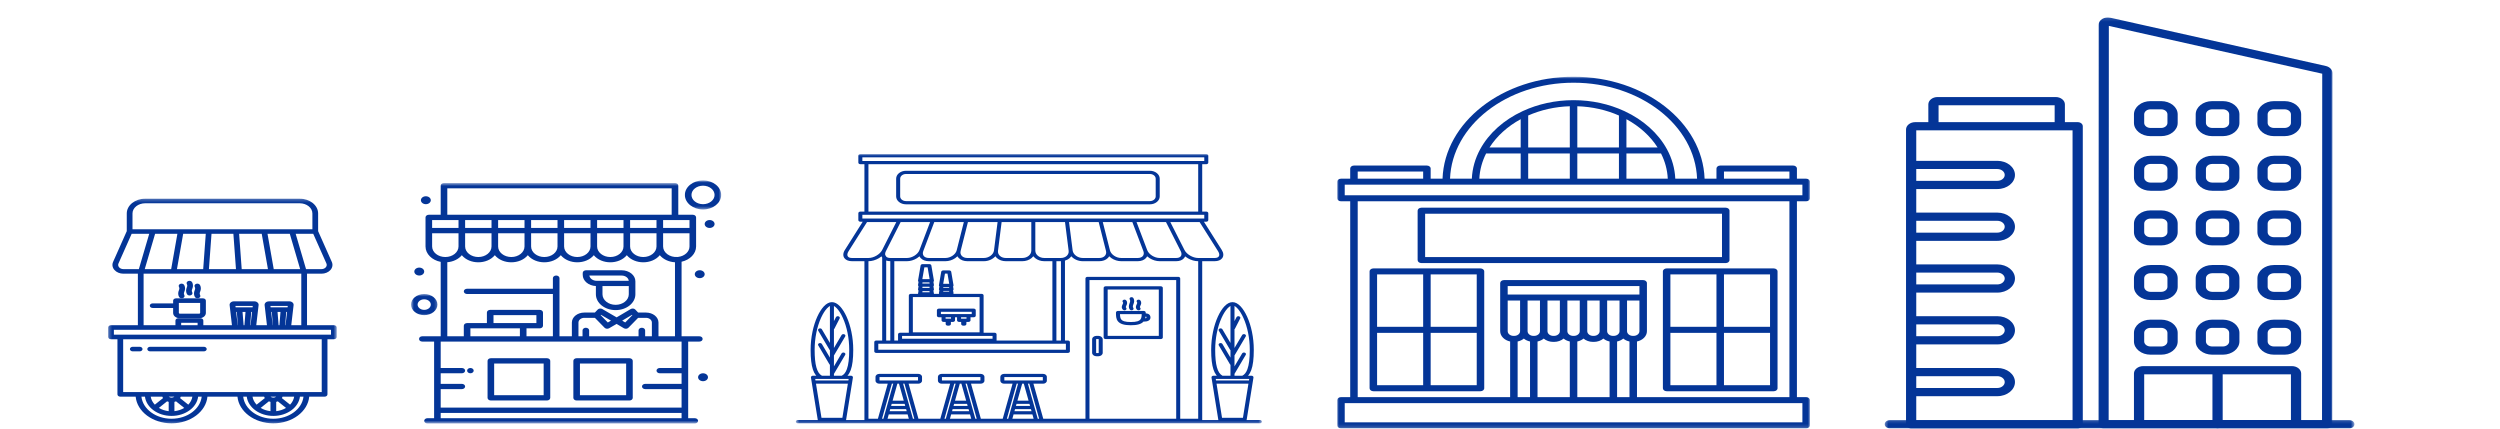 <svg xmlns="http://www.w3.org/2000/svg" width="746" height="128" viewBox="0 0 746 128" fill="none"><g clip-path="url(#clip0_29_265)"><path d="M39.615 104.847H41.677C42.148 104.847 42.531 104.54 42.531 104.162C42.531 103.784 42.148 103.478 41.677 103.478H39.615C39.143 103.478 38.763 103.784 38.763 104.162C38.763 104.54 39.143 104.847 39.615 104.847Z" fill="#043597"></path><path d="M44.813 104.847H60.826C61.298 104.847 61.681 104.54 61.681 104.162C61.681 103.784 61.298 103.478 60.826 103.478H44.813C44.341 103.478 43.958 103.784 43.958 104.162C43.958 104.54 44.341 104.847 44.813 104.847Z" fill="#043597"></path><path d="M60.577 89.031H52.514C52.042 89.031 51.662 89.338 51.662 89.716V90.531H45.554C45.082 90.531 44.699 90.836 44.699 91.216C44.699 91.593 45.082 91.898 45.554 91.898H51.662V93.387C51.662 94.256 52.545 94.962 53.627 94.962H59.464C60.549 94.962 61.431 94.256 61.431 93.387V89.716C61.431 89.338 61.048 89.031 60.577 89.031ZM59.722 93.387C59.722 93.5 59.605 93.593 59.464 93.593H53.627C53.486 93.593 53.369 93.5 53.369 93.387V90.4H59.722V93.387Z" fill="#043597"></path><path d="M55.792 87.753C55.928 88.018 56.244 88.176 56.58 88.176C56.688 88.176 56.799 88.158 56.907 88.124C57.343 87.978 57.549 87.578 57.368 87.229C57.149 86.807 57.235 86.569 57.377 86.176C57.543 85.716 57.771 85.087 57.321 84.218C57.141 83.869 56.641 83.704 56.205 83.849C55.77 83.993 55.564 84.393 55.745 84.742C55.964 85.167 55.878 85.404 55.736 85.796C55.57 86.256 55.342 86.887 55.792 87.753Z" fill="#043597"></path><path d="M58.148 88.591C58.284 88.856 58.603 89.013 58.936 89.013C59.047 89.013 59.158 88.998 59.264 88.962C59.7 88.818 59.908 88.418 59.727 88.069C59.505 87.644 59.591 87.407 59.733 87.016C59.899 86.556 60.127 85.924 59.68 85.058C59.497 84.709 58.997 84.542 58.562 84.687C58.126 84.833 57.92 85.233 58.101 85.582C58.32 86.004 58.234 86.242 58.093 86.636C57.926 87.096 57.699 87.725 58.148 88.591Z" fill="#043597"></path><path d="M53.436 88.591C53.572 88.856 53.888 89.013 54.224 89.013C54.332 89.013 54.443 88.998 54.551 88.962C54.987 88.818 55.192 88.418 55.012 88.069C54.793 87.644 54.879 87.407 55.02 87.016C55.187 86.556 55.414 85.924 54.965 85.058C54.784 84.709 54.285 84.542 53.849 84.687C53.413 84.833 53.205 85.233 53.388 85.582C53.608 86.004 53.522 86.242 53.38 86.636C53.214 87.096 52.986 87.725 53.436 88.591Z" fill="#043597"></path><mask id="mask0_29_265" style="mask-type:luminance" maskUnits="userSpaceOnUse" x="32" y="59" width="69" height="68"><path d="M32.277 59.247H100.482V126.66H32.277V59.247Z" fill="white"></path></mask><g mask="url(#mask0_29_265)"><path d="M99.628 97.044H91.615V81.671H95.928C96.991 81.671 97.993 81.256 98.606 80.56C99.22 79.865 99.372 78.971 99.017 78.169L94.929 68.973V63.691C94.929 61.262 92.462 59.287 89.428 59.287H43.328C40.295 59.287 37.827 61.262 37.827 63.691V68.973L33.739 78.167C33.384 78.969 33.537 79.865 34.15 80.56C34.763 81.256 35.765 81.671 36.828 81.671H41.141V97.044H33.129C32.657 97.044 32.274 97.351 32.274 97.729V100.545C32.274 100.922 32.657 101.229 33.129 101.229H35.044V117.685C35.044 118.062 35.427 118.367 35.898 118.367H40.483C40.9 122.809 45.54 126.322 51.19 126.322C56.841 126.322 61.484 122.809 61.898 118.367H70.859C71.275 122.809 75.915 126.322 81.566 126.322C87.216 126.322 91.86 122.809 92.273 118.367H96.858C97.33 118.367 97.713 118.062 97.713 117.685V101.229H99.628C100.099 101.229 100.482 100.922 100.482 100.545V97.729C100.482 97.351 100.099 97.044 99.628 97.044ZM93.472 69.776L97.407 78.627C97.579 79.016 97.507 79.433 97.21 79.771C96.913 80.109 96.444 80.305 95.928 80.305H91.321L88.23 69.776H93.472ZM87.278 90.256C87.033 90.04 86.686 89.916 86.323 89.916H80.251C79.887 89.916 79.537 90.04 79.293 90.256C79.049 90.469 78.927 90.76 78.96 91.049L79.657 97.044H76.471L77.167 91.049C77.203 90.76 77.081 90.469 76.837 90.256C76.593 90.04 76.243 89.916 75.879 89.916H69.807C69.444 89.916 69.094 90.04 68.85 90.256C68.605 90.469 68.483 90.76 68.519 91.049L69.213 97.044H60.674V95.649C60.674 95.271 60.291 94.965 59.819 94.965H53.205C52.736 94.965 52.353 95.271 52.353 95.649V97.044H42.851V81.671H89.906V97.044H86.914L87.611 91.049C87.644 90.76 87.525 90.469 87.278 90.256ZM80.753 91.716L80.703 91.284H85.868L85.818 91.716H80.753ZM85.66 93.085L85.199 97.033C85.199 97.04 85.193 97.044 85.185 97.044H85.096L85.413 93.085H85.66ZM83.7 93.085L83.384 97.044H83.134L82.818 93.085H83.7ZM81.422 97.044H81.386C81.38 97.044 81.372 97.04 81.372 97.033L80.914 93.085H81.105L81.422 97.044ZM70.312 91.716L70.262 91.284H75.424L75.374 91.716H70.312ZM75.216 93.085L74.758 97.033C74.755 97.04 74.75 97.044 74.744 97.044H74.653L74.969 93.085H75.216ZM73.257 93.085L72.94 97.044H72.693L72.374 93.085H73.257ZM70.981 97.044H70.945C70.937 97.044 70.931 97.04 70.928 97.033L70.47 93.085H70.665L70.981 97.044ZM58.964 96.333V97.044H54.06V96.333H58.964ZM51.077 80.305H43.192L46.281 69.776H52.931L51.077 80.305ZM54.657 69.776H61.404L60.632 80.305H52.803L54.657 69.776ZM62.344 80.305L63.116 69.776H69.641L70.412 80.305H62.344ZM79.954 80.305H72.124L71.353 69.776H78.1L79.954 80.305ZM79.826 69.776H86.475L89.564 80.305H81.68L79.826 69.776ZM39.537 63.691C39.537 62.018 41.238 60.656 43.328 60.656H89.428C91.521 60.656 93.219 62.018 93.219 63.691V68.409H39.537V63.691ZM36.828 80.305C36.312 80.305 35.843 80.109 35.546 79.771C35.249 79.433 35.177 79.016 35.349 78.627L39.284 69.776H44.527L41.435 80.305H36.828ZM51.19 124.953C46.483 124.953 42.606 122.053 42.199 118.367H43.256C43.661 121.587 47.063 124.109 51.19 124.109C55.317 124.109 58.72 121.587 59.125 118.367H60.185C59.774 122.053 55.9 124.953 51.19 124.953ZM46.198 120.753C45.554 120.071 45.118 119.256 44.977 118.367H48.434C48.487 118.516 48.559 118.658 48.648 118.791L46.198 120.753ZM49.855 119.758C50.008 119.822 50.169 119.878 50.336 119.92V122.693C49.245 122.573 48.243 122.229 47.408 121.72L49.855 119.758ZM50.349 118.367H52.031C51.818 118.545 51.521 118.656 51.19 118.656C50.86 118.656 50.563 118.545 50.349 118.367ZM54.973 121.72C54.138 122.229 53.136 122.573 52.045 122.693V119.92C52.212 119.878 52.373 119.822 52.525 119.758L54.973 121.72ZM53.733 118.791C53.821 118.658 53.894 118.516 53.946 118.367H57.404C57.263 119.256 56.827 120.071 56.183 120.753L53.733 118.791ZM81.566 124.953C76.859 124.953 72.982 122.053 72.574 118.367H73.632C74.037 121.587 77.439 124.109 81.566 124.109C85.693 124.109 89.095 121.587 89.501 118.367H90.558C90.15 122.053 86.273 124.953 81.566 124.953ZM76.573 120.753C75.927 120.071 75.494 119.256 75.349 118.367H78.81C78.863 118.516 78.935 118.658 79.024 118.791L76.573 120.753ZM80.231 119.758C80.384 119.822 80.545 119.878 80.711 119.92V122.693C79.621 122.573 78.619 122.229 77.781 121.72L80.231 119.758ZM80.725 118.367H82.407C82.193 118.545 81.896 118.656 81.566 118.656C81.236 118.656 80.939 118.545 80.725 118.367ZM85.349 121.72C84.513 122.229 83.511 122.573 82.421 122.693V119.92C82.587 119.878 82.748 119.822 82.901 119.758L85.349 121.72ZM84.108 118.791C84.197 118.658 84.269 118.516 84.322 118.367H87.78C87.638 119.256 87.203 120.071 86.559 120.753L84.108 118.791ZM96.003 117H36.753V101.229H96.003V117ZM98.773 99.862H33.984V98.413H98.773V99.862Z" fill="#043597"></path></g><path d="M146.472 119.507H163.21C163.754 119.507 164.195 119.153 164.195 118.718V107.68C164.195 107.244 163.754 106.891 163.21 106.891H146.472C145.928 106.891 145.487 107.244 145.487 107.68V118.718C145.487 119.153 145.928 119.507 146.472 119.507ZM147.457 108.469H162.227V117.929H147.457V108.469Z" fill="#043597"></path><path d="M172.071 119.507H187.827C188.371 119.507 188.812 119.153 188.812 118.718V107.68C188.812 107.244 188.371 106.891 187.827 106.891H172.071C171.527 106.891 171.089 107.244 171.089 107.68V118.718C171.089 119.153 171.527 119.507 172.071 119.507ZM173.057 108.469H186.841V117.929H173.057V108.469Z" fill="#043597"></path><mask id="mask1_29_265" style="mask-type:luminance" maskUnits="userSpaceOnUse" x="124" y="54" width="87" height="73"><path d="M124.333 54.613H210.301V126.365H124.333V54.613Z" fill="white"></path></mask><g mask="url(#mask1_29_265)"><path d="M207.323 124.789H205.353V101.925H208.7C209.244 101.925 209.685 101.571 209.685 101.138C209.685 100.702 209.244 100.349 208.7 100.349C206.874 100.349 204.509 100.349 203.382 100.349V78.1C205.877 77.547 207.714 75.713 207.714 73.542V68.942C207.737 68.838 207.737 68.787 207.714 68.682V64.871C207.714 64.436 207.276 64.082 206.732 64.082H202.4V55.409C202.4 54.973 201.958 54.62 201.415 54.62H132.49C131.946 54.62 131.505 54.973 131.505 55.409V64.082H127.961C127.417 64.082 126.975 64.436 126.975 64.871V73.542C126.975 75.771 128.91 77.642 131.505 78.142V100.349C129.501 100.349 128.058 100.349 125.993 100.349C125.449 100.349 125.008 100.702 125.008 101.138C125.008 101.573 125.449 101.925 125.993 101.925H129.537V124.789H127.567C127.023 124.789 126.581 125.142 126.581 125.578C126.581 126.013 127.023 126.367 127.567 126.367C131.055 126.367 203.166 126.367 207.323 126.367C207.867 126.367 208.306 126.013 208.306 125.578C208.306 125.142 207.867 124.789 207.323 124.789ZM202.4 76.656C202.317 76.658 202.239 76.667 202.164 76.682C199.838 76.851 197.87 75.378 197.87 73.542V69.6H205.747V73.542C205.747 75.12 204.29 76.427 202.4 76.656ZM138.793 69.6H146.669V73.542C146.669 75.282 144.901 76.696 142.731 76.696C140.558 76.696 138.793 75.282 138.793 73.542V69.6ZM146.669 65.658V68.025H138.793V65.658H146.669ZM156.516 65.658V68.025H148.639V65.658H156.516ZM166.363 65.658V68.025H158.483V65.658H166.363ZM176.207 65.658V68.025H168.33V65.658H176.207ZM186.053 65.658V68.025H178.177V65.658H186.053ZM195.9 65.658V68.025H188.024V65.658H195.9ZM148.639 69.6H156.516V73.542C156.516 75.282 154.748 76.696 152.578 76.696C150.405 76.696 148.639 75.282 148.639 73.542V69.6ZM158.483 69.6H166.363V73.542C166.363 75.282 164.595 76.696 162.422 76.696C160.251 76.696 158.483 75.282 158.483 73.542V69.6ZM168.33 69.6H176.207V73.542C176.207 75.282 174.441 76.696 172.268 76.696C170.098 76.696 168.33 75.282 168.33 73.542V69.6ZM178.177 69.6H186.053V73.542C186.053 75.282 184.288 76.696 182.115 76.696C179.945 76.696 178.177 75.282 178.177 73.542V69.6ZM188.024 69.6H195.9V73.542C195.9 75.282 194.132 76.696 191.962 76.696C189.789 76.696 188.024 75.282 188.024 73.542V69.6ZM205.747 68.025H197.87V65.658C199.896 65.658 203.782 65.658 205.747 65.658V68.025ZM133.475 56.198H200.429V64.082C176.565 64.082 148.59 64.082 133.475 64.082V56.198ZM136.822 65.658V68.025H128.946V65.658C130.972 65.658 134.857 65.658 136.822 65.658ZM128.946 73.542V69.6H136.822V73.542C136.822 75.282 135.057 76.696 132.884 76.696C130.714 76.696 128.946 75.282 128.946 73.542ZM133.475 78.249C135.282 78.105 136.85 77.307 137.807 76.153C140.153 78.98 145.312 78.976 147.654 76.153C149.999 78.98 155.159 78.976 157.501 76.153C159.846 78.98 165.005 78.976 167.345 76.153C169.693 78.98 174.849 78.976 177.192 76.153C179.54 78.98 184.696 78.976 187.038 76.153C189.386 78.98 194.543 78.976 196.885 76.153C197.876 77.347 199.525 78.16 201.415 78.262V100.349H196.491V96.247C196.491 94.602 194.82 93.267 192.769 93.267H190.424L189.575 92.374C189.248 92.031 188.64 91.962 188.207 92.218L184 94.702L179.72 92.213C179.287 91.962 178.682 92.034 178.357 92.376L177.508 93.267H174.366C172.313 93.267 170.645 94.605 170.645 96.247V100.349H166.951V83.002C166.951 82.569 166.512 82.216 165.968 82.216C165.424 82.216 164.983 82.569 164.983 83.002V86.158H139.384C138.84 86.158 138.399 86.509 138.399 86.945C138.399 87.38 138.84 87.734 139.384 87.734H164.983V100.349H157.107V97.982H161.045C161.589 97.982 162.03 97.631 162.03 97.196V93.254C162.03 92.818 161.589 92.465 161.045 92.465H146.275C145.731 92.465 145.29 92.818 145.29 93.254V96.407H139.384C138.84 96.407 138.399 96.76 138.399 97.196V100.349H133.475V78.249ZM191.526 97.8C190.982 97.8 190.544 98.151 190.544 98.587V100.349H175.799V98.587C175.799 98.151 175.357 97.8 174.813 97.8C174.269 97.8 173.828 98.151 173.828 98.587V100.349H172.612V96.247C172.612 95.473 173.401 94.842 174.366 94.842H177.516L180.406 97.798C180.73 98.133 181.33 98.2 181.757 97.951L183.997 96.656L186.164 97.947C186.592 98.2 187.197 98.136 187.527 97.798L190.416 94.842H192.769C193.735 94.842 194.521 95.473 194.521 96.247V100.349H192.511V98.587C192.511 98.151 192.07 97.8 191.526 97.8ZM179.24 94.049L179.34 93.942L182.326 95.678L181.371 96.229L179.24 94.049ZM185.659 95.68L188.595 93.947L188.693 94.049L186.567 96.222L185.659 95.68ZM147.26 96.407V94.042H160.06V96.407C158.855 96.407 150.357 96.407 147.26 96.407ZM155.136 97.982V100.349H140.366V97.982C146.702 97.982 148.212 97.982 155.136 97.982ZM203.382 101.925V109.809H196.885C196.341 109.809 195.9 110.162 195.9 110.598C195.9 111.033 196.341 111.387 196.885 111.387H203.382V114.54H192.553C192.009 114.54 191.568 114.893 191.568 115.329C191.568 115.765 192.009 116.116 192.553 116.116H203.382V121.636H131.505V116.116H137.807C138.351 116.116 138.793 115.765 138.793 115.329C138.793 114.893 138.351 114.54 137.807 114.54H131.505V111.387H137.807C138.351 111.387 138.793 111.033 138.793 110.598C138.793 110.162 138.351 109.809 137.807 109.809H131.505V101.925C147.793 101.925 186.65 101.925 203.382 101.925ZM131.505 124.789V123.211H203.382V124.789H131.505Z" fill="#043597"></path></g><path d="M177.813 85.358V87.818C177.813 90.42 180.455 92.536 183.705 92.536C186.955 92.536 189.597 90.42 189.597 87.818C189.597 86.362 189.597 85.342 189.597 83.933C189.597 82.122 187.757 80.649 185.495 80.649H174.871C174.328 80.649 173.886 81 173.886 81.436V82.031C173.886 83.807 175.626 85.258 177.813 85.358ZM187.63 87.818C187.63 89.549 185.87 90.96 183.705 90.96C181.543 90.96 179.781 89.549 179.781 87.818V85.369H187.63V87.818ZM185.495 82.225C186.614 82.225 187.532 82.916 187.621 83.791C184.804 83.791 180.866 83.791 178.055 83.791C176.925 83.791 175.99 83.105 175.868 82.225H185.495Z" fill="#043597"></path><mask id="mask2_29_265" style="mask-type:luminance" maskUnits="userSpaceOnUse" x="122" y="87" width="9" height="8"><path d="M122.643 87.609H130.728V94.436H122.643V87.609Z" fill="white"></path></mask><g mask="url(#mask2_29_265)"><path d="M130.522 90.887C130.522 89.149 128.754 87.733 126.581 87.733C124.411 87.733 122.643 89.149 122.643 90.887C122.643 92.627 124.411 94.042 126.581 94.042C128.754 94.042 130.522 92.627 130.522 90.887ZM124.614 90.887C124.614 90.018 125.496 89.311 126.581 89.311C127.669 89.311 128.552 90.018 128.552 90.887C128.552 91.758 127.669 92.464 126.581 92.464C125.496 92.464 124.614 91.758 124.614 90.887Z" fill="#043597"></path></g><mask id="mask3_29_265" style="mask-type:luminance" maskUnits="userSpaceOnUse" x="203" y="53" width="13" height="10"><path d="M203.907 53.831H215.274V62.578H203.907V53.831Z" fill="white"></path></mask><g mask="url(#mask3_29_265)"><path d="M209.785 53.833C206.799 53.833 204.367 55.778 204.367 58.169C204.367 60.56 206.799 62.505 209.785 62.505C212.768 62.505 215.199 60.56 215.199 58.169C215.199 55.778 212.768 53.833 209.785 53.833ZM209.785 60.929C207.884 60.929 206.338 59.691 206.338 58.169C206.338 56.647 207.884 55.409 209.785 55.409C211.683 55.409 213.229 56.647 213.229 58.169C213.229 59.691 211.683 60.929 209.785 60.929Z" fill="#043597"></path></g><path d="M213.229 66.84C213.229 66.998 213.193 67.149 213.118 67.293C213.043 67.438 212.935 67.567 212.796 67.678C212.66 67.789 212.499 67.873 212.319 67.933C212.138 67.993 211.95 68.025 211.752 68.025C211.558 68.025 211.369 67.993 211.186 67.933C211.006 67.873 210.848 67.789 210.709 67.678C210.57 67.567 210.462 67.438 210.387 67.293C210.312 67.149 210.276 66.998 210.276 66.84C210.276 66.684 210.312 66.533 210.387 66.389C210.462 66.245 210.57 66.116 210.709 66.004C210.848 65.893 211.006 65.809 211.186 65.749C211.369 65.689 211.558 65.658 211.752 65.658C211.95 65.658 212.138 65.689 212.319 65.749C212.499 65.809 212.66 65.893 212.796 66.004C212.935 66.116 213.043 66.245 213.118 66.389C213.193 66.533 213.229 66.684 213.229 66.84Z" fill="#043597"></path><path d="M210.276 81.82C210.276 81.978 210.237 82.129 210.162 82.273C210.087 82.418 209.982 82.547 209.843 82.658C209.704 82.767 209.546 82.853 209.363 82.913C209.183 82.973 208.994 83.002 208.8 83.002C208.603 83.002 208.414 82.973 208.233 82.913C208.053 82.853 207.892 82.767 207.753 82.658C207.617 82.547 207.509 82.418 207.434 82.273C207.359 82.129 207.323 81.978 207.323 81.82C207.323 81.665 207.359 81.513 207.434 81.369C207.509 81.222 207.617 81.096 207.753 80.984C207.892 80.873 208.053 80.789 208.233 80.729C208.414 80.669 208.603 80.638 208.8 80.638C208.994 80.638 209.183 80.669 209.363 80.729C209.546 80.789 209.704 80.873 209.843 80.984C209.982 81.096 210.087 81.222 210.162 81.369C210.237 81.513 210.276 81.665 210.276 81.82Z" fill="#043597"></path><path d="M211.261 112.569C211.261 112.724 211.222 112.876 211.147 113.02C211.073 113.167 210.967 113.293 210.828 113.404C210.69 113.516 210.529 113.6 210.348 113.66C210.168 113.72 209.979 113.751 209.785 113.751C209.588 113.751 209.399 113.72 209.219 113.66C209.038 113.6 208.877 113.516 208.738 113.404C208.6 113.293 208.494 113.167 208.419 113.02C208.344 112.876 208.306 112.724 208.306 112.569C208.306 112.411 208.344 112.26 208.419 112.116C208.494 111.971 208.6 111.842 208.738 111.731C208.877 111.622 209.038 111.536 209.219 111.476C209.399 111.416 209.588 111.387 209.785 111.387C209.979 111.387 210.168 111.416 210.348 111.476C210.529 111.536 210.69 111.622 210.828 111.731C210.967 111.842 211.073 111.971 211.147 112.116C211.222 112.26 211.261 112.411 211.261 112.569Z" fill="#043597"></path><path d="M126.581 81.031C126.581 81.189 126.545 81.34 126.47 81.484C126.395 81.629 126.287 81.758 126.151 81.869C126.012 81.98 125.851 82.064 125.671 82.124C125.491 82.184 125.302 82.216 125.105 82.216C124.911 82.216 124.722 82.184 124.541 82.124C124.358 82.064 124.2 81.98 124.061 81.869C123.923 81.758 123.817 81.629 123.742 81.484C123.667 81.34 123.628 81.189 123.628 81.031C123.628 80.876 123.667 80.724 123.742 80.58C123.817 80.436 123.923 80.307 124.061 80.195C124.2 80.084 124.358 80 124.541 79.94C124.722 79.88 124.911 79.849 125.105 79.849C125.302 79.849 125.491 79.88 125.671 79.94C125.851 80 126.012 80.084 126.151 80.195C126.287 80.307 126.395 80.436 126.47 80.58C126.545 80.724 126.581 80.876 126.581 81.031Z" fill="#043597"></path><path d="M128.552 59.745C128.552 59.902 128.513 60.053 128.438 60.198C128.363 60.342 128.258 60.471 128.119 60.582C127.98 60.693 127.822 60.778 127.639 60.838C127.458 60.898 127.27 60.929 127.075 60.929C126.878 60.929 126.69 60.898 126.509 60.838C126.329 60.778 126.168 60.693 126.029 60.582C125.893 60.471 125.785 60.342 125.71 60.198C125.635 60.053 125.599 59.902 125.599 59.745C125.599 59.589 125.635 59.438 125.71 59.293C125.785 59.147 125.893 59.02 126.029 58.909C126.168 58.798 126.329 58.713 126.509 58.653C126.69 58.593 126.878 58.562 127.075 58.562C127.27 58.562 127.458 58.593 127.639 58.653C127.822 58.713 127.98 58.798 128.119 58.909C128.258 59.02 128.363 59.147 128.438 59.293C128.513 59.438 128.552 59.589 128.552 59.745Z" fill="#043597"></path><path d="M141.351 110.598C141.351 110.702 141.326 110.802 141.277 110.9C141.227 110.996 141.157 111.08 141.063 111.156C140.971 111.229 140.866 111.287 140.744 111.327C140.624 111.367 140.497 111.387 140.366 111.387C140.236 111.387 140.111 111.367 139.992 111.327C139.869 111.287 139.764 111.229 139.67 111.156C139.578 111.08 139.509 110.996 139.459 110.9C139.409 110.802 139.384 110.702 139.384 110.598C139.384 110.493 139.409 110.391 139.459 110.296C139.509 110.2 139.578 110.113 139.67 110.04C139.764 109.967 139.869 109.909 139.992 109.869C140.111 109.829 140.236 109.809 140.366 109.809C140.497 109.809 140.624 109.829 140.744 109.869C140.866 109.909 140.971 109.967 141.063 110.04C141.157 110.113 141.227 110.2 141.277 110.296C141.326 110.391 141.351 110.493 141.351 110.598Z" fill="#043597"></path><mask id="mask4_29_265" style="mask-type:luminance" maskUnits="userSpaceOnUse" x="237" y="45" width="140" height="82"><path d="M237.474 45.978H376.55V126.618H237.474V45.978Z" fill="white"></path></mask><g mask="url(#mask4_29_265)"><path d="M375.947 125.349H371.965C371.99 125.307 372.006 125.262 372.015 125.213L374.035 112.656C374.057 112.518 374.004 112.38 373.891 112.278C373.777 112.173 373.613 112.113 373.441 112.113H372.411C372.425 112.1 372.439 112.084 372.453 112.069C372.83 111.638 373.133 111.104 373.377 110.44C373.885 109.053 374.132 107.082 374.132 104.411C374.132 102.569 373.943 100.738 373.574 98.971C373.233 97.342 372.753 95.842 372.148 94.509C371.57 93.238 370.899 92.173 370.2 91.431C369.403 90.587 368.587 90.158 367.774 90.158C366.961 90.158 366.145 90.587 365.348 91.431C364.649 92.173 363.975 93.238 363.4 94.509C362.795 95.842 362.315 97.342 361.974 98.971C361.602 100.738 361.413 102.569 361.413 104.411C361.413 106.96 361.635 108.867 362.087 110.238C362.304 110.898 362.573 111.433 362.909 111.873C362.973 111.958 363.036 112.038 363.106 112.113H362.107C361.932 112.113 361.768 112.173 361.654 112.278C361.541 112.38 361.488 112.518 361.51 112.656L363.533 125.213C363.542 125.262 363.558 125.307 363.58 125.349H358.74V77.942H362.456C363.456 77.942 364.249 77.627 364.691 77.053C365.193 76.396 365.148 75.491 364.568 74.573L359.245 66.158H359.956C360.286 66.158 360.555 65.945 360.555 65.68V63.618C360.555 63.353 360.286 63.138 359.956 63.138H358.74V48.998H359.956C360.286 48.998 360.555 48.785 360.555 48.518V46.458C360.555 46.193 360.286 45.978 359.956 45.978H256.729C256.396 45.978 256.129 46.193 256.129 46.458V48.518C256.129 48.785 256.396 48.998 256.729 48.998H257.944V63.138H256.729C256.396 63.138 256.129 63.353 256.129 63.618V65.68C256.129 65.945 256.396 66.158 256.729 66.158H257.439L252.116 74.573C251.533 75.491 251.489 76.396 251.994 77.053C252.433 77.627 253.226 77.942 254.225 77.942H257.944V125.349H252.441C252.463 125.307 252.48 125.262 252.488 125.213L254.511 112.656C254.533 112.518 254.481 112.38 254.367 112.278C254.253 112.173 254.089 112.113 253.917 112.113H252.888C252.902 112.1 252.915 112.084 252.929 112.069C253.307 111.638 253.609 111.104 253.853 110.44C254.361 109.053 254.608 107.082 254.608 104.411C254.608 102.569 254.42 100.738 254.048 98.971C253.706 97.342 253.226 95.842 252.621 94.509C252.047 93.238 251.372 92.173 250.673 91.431C249.879 90.587 249.063 90.158 248.247 90.158C247.434 90.158 246.618 90.587 245.822 91.431C245.125 92.173 244.451 93.238 243.874 94.509C243.268 95.842 242.791 97.342 242.447 98.971C242.078 100.738 241.889 102.569 241.889 104.411C241.889 106.96 242.108 108.867 242.561 110.238C242.78 110.898 243.046 111.433 243.382 111.873C243.446 111.958 243.513 112.038 243.579 112.113H242.58C242.408 112.113 242.244 112.173 242.131 112.278C242.017 112.38 241.964 112.518 241.986 112.656L244.007 125.213C244.015 125.262 244.032 125.307 244.057 125.349H238.076C237.746 125.349 237.476 125.564 237.476 125.829C237.476 126.096 237.746 126.309 238.076 126.309H375.947C376.277 126.309 376.547 126.096 376.547 125.829C376.547 125.564 376.277 125.349 375.947 125.349ZM369.242 92.009C369.869 92.676 370.485 93.653 371.021 94.836C372.253 97.558 372.933 100.96 372.933 104.411C372.933 106.989 372.703 108.873 372.228 110.169C371.867 111.151 371.382 111.773 370.707 112.113H368.373V111.562C368.382 111.549 368.393 111.536 368.398 111.522L371.737 105.876C371.879 105.636 371.751 105.351 371.454 105.238C371.154 105.124 370.796 105.227 370.655 105.464L368.373 109.324V106.073C368.382 106.06 368.393 106.047 368.398 106.033L371.737 100.387C371.879 100.147 371.751 99.86 371.454 99.747C371.154 99.633 370.796 99.736 370.655 99.976L368.373 103.836V98.251C368.429 98.207 368.476 98.153 368.509 98.089L370.083 95.018C370.208 94.773 370.061 94.493 369.755 94.391C369.447 94.291 369.098 94.409 368.973 94.653L368.373 95.825V91.302C368.648 91.453 368.945 91.693 369.242 92.009ZM364.743 112.087C363.289 111.291 362.612 108.853 362.612 104.411C362.612 100.96 363.292 97.558 364.527 94.836C365.062 93.653 365.679 92.676 366.306 92.009C366.603 91.693 366.9 91.453 367.174 91.302V102.331L364.768 98.262C364.627 98.022 364.269 97.92 363.969 98.033C363.672 98.147 363.544 98.433 363.686 98.673L367.022 104.32C367.061 104.382 367.113 104.436 367.174 104.478V106.711L364.768 102.642C364.627 102.402 364.269 102.3 363.969 102.413C363.672 102.527 363.544 102.813 363.686 103.053L367.022 108.7C367.061 108.762 367.113 108.816 367.174 108.858V112.113H364.788C364.774 112.104 364.76 112.096 364.743 112.087ZM370.868 113.073C370.868 113.073 370.871 113.073 370.874 113.073C370.874 113.073 370.877 113.073 370.879 113.073H372.761L372.686 113.538H362.862L362.787 113.073H370.868ZM363.017 114.496H372.531L370.893 124.673H364.654L363.017 114.496ZM257.328 46.938H359.356V48.038H257.328V46.938ZM249.716 92.009C250.345 92.676 250.959 93.653 251.494 94.836C252.729 97.558 253.409 100.96 253.409 104.411C253.409 106.989 253.176 108.873 252.702 110.169C252.344 111.151 251.858 111.773 251.184 112.113H248.847V111.562C248.858 111.549 248.866 111.536 248.875 111.522L252.213 105.876C252.355 105.636 252.227 105.351 251.927 105.238C251.628 105.124 251.27 105.227 251.128 105.464L248.847 109.324V106.073C248.858 106.06 248.866 106.047 248.875 106.033L252.213 100.387C252.355 100.147 252.227 99.86 251.927 99.747C251.628 99.633 251.27 99.736 251.128 99.976L248.847 103.836V98.251C248.905 98.207 248.952 98.153 248.983 98.089L250.556 95.018C250.681 94.773 250.534 94.493 250.229 94.391C249.924 94.291 249.574 94.409 249.446 94.653L248.847 95.825V91.302C249.122 91.453 249.419 91.693 249.716 92.009ZM245.217 112.087C243.765 111.291 243.088 108.853 243.088 104.411C243.088 100.96 243.768 97.558 245 94.836C245.536 93.653 246.152 92.676 246.779 92.009C247.076 91.693 247.373 91.453 247.648 91.302V102.331L245.244 98.262C245.1 98.022 244.745 97.92 244.445 98.033C244.145 98.147 244.018 98.433 244.159 98.673L247.498 104.32C247.534 104.382 247.587 104.436 247.648 104.478V106.711L245.244 102.642C245.1 102.402 244.745 102.3 244.445 102.413C244.145 102.527 244.018 102.813 244.159 103.053L247.498 108.7C247.534 108.762 247.587 108.816 247.648 108.858V112.113H245.264C245.25 112.104 245.233 112.096 245.217 112.087ZM251.342 113.073C251.345 113.073 251.345 113.073 251.347 113.073C251.35 113.073 251.35 113.073 251.353 113.073H253.235L253.16 113.538H243.338L243.263 113.073H251.342ZM243.491 114.496H253.004L251.367 124.673H245.131L243.491 114.496ZM305.505 114.496L306.925 119.562H303.598L305.019 114.496H305.505ZM302.887 122.091H307.636L307.805 122.7H302.715L302.887 122.091ZM303.334 120.5C303.39 120.513 303.448 120.52 303.509 120.52H307.184C307.189 120.52 307.192 120.52 307.195 120.52L307.367 121.131H303.157L303.334 120.5ZM302.446 123.66H308.074L308.441 124.958H302.083L302.446 123.66ZM309.667 124.958L306.734 114.496H307.148L310.081 124.958H309.667ZM307.619 113.538C307.617 113.538 307.617 113.538 307.614 113.538H302.907C302.904 113.538 302.899 113.538 302.896 113.538H299.696V112.524H311.18V113.538H307.619ZM303.789 114.496L300.853 124.958H300.44L303.376 114.496H303.789ZM286.882 114.496L288.303 119.562H284.973L286.397 114.496H286.882ZM284.265 122.091H289.014L289.183 122.7H284.093L284.265 122.091ZM284.709 120.5C284.765 120.513 284.826 120.52 284.887 120.52H288.561C288.567 120.52 288.57 120.52 288.572 120.52L288.742 121.131H284.534L284.709 120.5ZM283.824 123.66H289.452L289.816 124.958H283.46L283.824 123.66ZM291.045 124.958L288.109 114.496H288.522L291.459 124.958H291.045ZM288.997 113.538C288.994 113.538 288.994 113.538 288.992 113.538H284.285C284.282 113.538 284.276 113.538 284.274 113.538H281.074V112.524H292.558V113.538H288.997ZM285.167 114.496L282.231 124.958H281.817L284.754 114.496H285.167ZM268.257 114.496L269.681 119.562H266.351L267.772 114.496H268.257ZM265.64 122.091H270.389L270.561 122.7H265.471L265.64 122.091ZM266.087 120.5C266.142 120.513 266.204 120.52 266.265 120.52H269.939C269.942 120.52 269.945 120.52 269.95 120.52L270.119 121.131H265.912L266.087 120.5ZM265.202 123.66H270.83L271.194 124.958H264.838L265.202 123.66ZM272.423 124.958L269.487 114.496H269.9L272.837 124.958H272.423ZM270.375 113.538C270.372 113.538 270.372 113.538 270.369 113.538H265.662C265.66 113.538 265.654 113.538 265.651 113.538H262.451V112.524H273.936V113.538H270.375ZM266.545 114.496L263.609 124.958H263.195L266.131 114.496H266.545ZM350.978 124.958H325.101V83.567H350.978V124.958ZM363.666 76.551C363.394 76.907 362.859 76.982 362.456 76.982H357.514C355.962 76.982 354.1 75.896 353.451 74.609L349.227 66.267H357.969L363.497 75.007C363.88 75.613 363.944 76.189 363.666 76.551ZM352.318 76.5C352.052 76.816 351.591 76.982 350.981 76.982H346.038C344.506 76.982 342.81 75.913 342.33 74.649L339.147 66.267H347.933L352.338 74.969C352.64 75.567 352.635 76.124 352.318 76.5ZM340.973 76.453C340.656 76.793 340.135 76.982 339.505 76.982H334.562C333.055 76.982 331.52 75.933 331.207 74.693L329.072 66.267H337.895L341.184 74.929C341.406 75.513 341.328 76.069 340.973 76.453ZM329.63 76.411C329.253 76.78 328.687 76.982 328.029 76.982H323.083C321.607 76.982 320.23 75.956 320.075 74.74L319.004 66.267H327.848L330.03 74.885C330.18 75.471 330.035 76.013 329.63 76.411ZM318.282 76.38C317.844 76.767 317.23 76.982 316.55 76.982H311.607C310.137 76.982 308.94 75.998 308.94 74.789V66.267H317.799L318.884 74.838C318.956 75.422 318.743 75.971 318.282 76.38ZM308.868 77.007C309.601 77.609 310.575 77.942 311.607 77.942H314.033V101.607H297.373C297.376 101.589 297.378 101.571 297.378 101.553V99.767C297.378 99.502 297.109 99.287 296.779 99.287H293.507V88.165C293.507 87.9 293.24 87.684 292.907 87.684H284.484C284.529 87.607 284.543 87.518 284.529 87.431L284.393 86.642C284.501 86.538 284.551 86.402 284.529 86.269L284.393 85.478C284.501 85.373 284.551 85.238 284.529 85.105L283.846 81.105C283.804 80.869 283.552 80.691 283.252 80.691H281.451C281.151 80.691 280.899 80.869 280.857 81.105L280.174 85.105C280.152 85.238 280.202 85.373 280.31 85.478L280.174 86.269C280.152 86.402 280.202 86.538 280.31 86.642L280.174 87.431C280.161 87.518 280.174 87.607 280.216 87.684H278.69C278.687 87.669 278.687 87.651 278.684 87.633L278.529 86.72C278.531 86.716 278.537 86.713 278.54 86.709C278.654 86.605 278.706 86.465 278.684 86.327L278.529 85.413C278.531 85.409 278.537 85.407 278.54 85.402C278.654 85.298 278.706 85.158 278.684 85.02L278.529 84.107C278.531 84.102 278.537 84.1 278.54 84.096C278.654 83.991 278.706 83.851 278.684 83.716L277.918 79.227C277.876 78.989 277.624 78.811 277.324 78.811H275.301C275.001 78.811 274.749 78.989 274.707 79.227L273.941 83.716C273.919 83.851 273.969 83.991 274.083 84.096C274.088 84.1 274.094 84.102 274.096 84.107L273.941 85.02C273.919 85.158 273.969 85.298 274.083 85.402C274.088 85.407 274.094 85.409 274.096 85.413L273.941 86.327C273.919 86.465 273.969 86.605 274.083 86.709C274.088 86.713 274.094 86.716 274.096 86.72L273.941 87.633C273.938 87.651 273.936 87.669 273.936 87.684H271.796C271.463 87.684 271.196 87.9 271.196 88.165V99.287H268.576C268.246 99.287 267.977 99.502 267.977 99.767V101.553C267.977 101.571 267.98 101.589 267.983 101.607H266.861V77.942H270.647C271.649 77.942 272.706 77.624 273.625 77.049C273.899 76.878 274.152 76.687 274.38 76.484C274.471 76.678 274.593 76.86 274.746 77.025C275.295 77.616 276.159 77.942 277.18 77.942H282.123C283.136 77.942 284.162 77.62 285.02 77.038C285.273 76.865 285.5 76.678 285.703 76.476C285.814 76.671 285.955 76.853 286.125 77.02C286.732 77.613 287.632 77.942 288.656 77.942H293.599C294.964 77.942 296.238 77.351 297.023 76.469C297.156 76.669 297.32 76.853 297.512 77.025C298.178 77.616 299.11 77.942 300.132 77.942H305.074C306.107 77.942 307.081 77.609 307.814 77.007C308.016 76.84 308.191 76.66 308.341 76.469C308.491 76.66 308.668 76.84 308.868 77.007ZM277.402 87.22H275.223L275.282 86.873H277.344L277.402 87.22ZM277.344 84.26L277.402 84.607H275.276C275.262 84.591 275.248 84.576 275.229 84.56L275.282 84.26H277.344ZM275.276 85.913C275.262 85.896 275.248 85.882 275.229 85.867L275.282 85.567H277.344L277.402 85.913H275.276ZM275.276 83.3C275.262 83.284 275.248 83.269 275.229 83.253L275.826 79.771H276.8L277.402 83.3H275.276ZM292.308 88.644V99.165H272.395V88.644H292.308ZM283.247 87.018H281.457L281.49 86.813H283.213L283.247 87.018ZM283.213 85.649L283.247 85.853H281.462C281.459 85.851 281.459 85.849 281.457 85.847L281.49 85.649H283.213ZM281.462 84.689C281.459 84.687 281.459 84.684 281.457 84.684L281.973 81.651H282.728L283.247 84.689H281.462ZM296.18 100.247V101.073H269.176V100.247H296.18ZM296.607 74.74C296.454 75.956 295.075 76.982 293.599 76.982H288.656C287.998 76.982 287.429 76.78 287.054 76.411C286.646 76.013 286.505 75.471 286.652 74.885L288.833 66.267H297.678L296.607 74.74ZM278.79 66.267H287.609L285.478 74.693C285.164 75.933 283.627 76.982 282.123 76.982H277.18C276.547 76.982 276.025 76.793 275.709 76.453C275.354 76.069 275.279 75.513 275.501 74.929L278.79 66.267ZM307.741 74.789C307.741 75.998 306.545 76.982 305.074 76.982H300.132C299.454 76.982 298.838 76.767 298.4 76.38C297.939 75.971 297.725 75.422 297.8 74.838L298.885 66.267H307.741V74.789ZM268.748 66.267H277.535L274.355 74.649C273.874 75.913 272.176 76.982 270.647 76.982H265.704C265.146 76.982 264.713 76.842 264.441 76.58C264.436 76.424 264.339 76.289 264.191 76.202C264.064 75.858 264.114 75.424 264.344 74.969L268.748 66.267ZM264.441 77.745C264.802 77.869 265.216 77.938 265.665 77.94V101.607H264.441V77.745ZM318.063 102.567V104.353H262.082V102.567H318.063ZM315.232 101.607V77.942H316.55C316.564 77.942 316.575 77.94 316.586 77.94V101.607H315.232ZM259.143 48.998H357.541V63.138H259.143V48.998ZM257.328 64.098H359.356V65.2H257.328V64.098ZM253.015 76.551C252.738 76.189 252.802 75.613 253.185 75.007L258.716 66.267H267.455L263.234 74.609C262.582 75.896 260.722 76.982 259.171 76.982H254.225C253.826 76.982 253.287 76.907 253.015 76.551ZM259.171 77.942C260.164 77.942 261.252 77.629 262.232 77.06C262.526 76.889 262.801 76.7 263.051 76.498C263.101 76.627 263.165 76.749 263.242 76.865V101.607H261.483C261.153 101.607 260.883 101.822 260.883 102.087V104.833C260.883 105.1 261.153 105.313 261.483 105.313H318.662C318.995 105.313 319.262 105.1 319.262 104.833V102.087C319.262 101.822 318.995 101.607 318.662 101.607H317.785V77.771C318.313 77.618 318.787 77.365 319.173 77.025C319.364 76.853 319.525 76.669 319.661 76.469C320.444 77.351 321.718 77.942 323.083 77.942H328.029C329.053 77.942 329.949 77.613 330.557 77.02C330.726 76.853 330.868 76.671 330.979 76.476C331.182 76.678 331.409 76.865 331.662 77.038C332.519 77.62 333.549 77.942 334.562 77.942H339.505C340.526 77.942 341.389 77.616 341.936 77.025C342.089 76.86 342.211 76.678 342.302 76.484C342.53 76.687 342.782 76.878 343.057 77.049C343.976 77.624 345.033 77.942 346.038 77.942H350.981C351.994 77.942 352.821 77.62 353.312 77.036C353.451 76.871 353.556 76.691 353.631 76.498C353.881 76.7 354.156 76.889 354.452 77.06C355.429 77.629 356.517 77.942 357.514 77.942H357.541V124.958H352.177V83.089C352.177 82.822 351.91 82.609 351.577 82.609H324.501C324.171 82.609 323.902 82.822 323.902 83.089V124.958H311.31L308.374 114.496H311.261C311.877 114.496 312.379 114.093 312.379 113.6V112.462C312.379 111.967 311.877 111.564 311.261 111.564H299.618C298.999 111.564 298.497 111.967 298.497 112.462V113.6C298.497 114.093 298.999 114.496 299.618 114.496H302.146L299.21 124.958H292.688L289.752 114.496H292.638C293.254 114.496 293.757 114.093 293.757 113.6V112.462C293.757 111.967 293.254 111.564 292.638 111.564H280.996C280.377 111.564 279.875 111.967 279.875 112.462V113.6C279.875 114.093 280.377 114.496 280.996 114.496H283.524L280.588 124.958H274.066L271.13 114.496H274.013C274.632 114.496 275.134 114.093 275.134 113.6V112.462C275.134 111.967 274.632 111.564 274.013 111.564H262.371C261.755 111.564 261.252 111.967 261.252 112.462V113.6C261.252 114.093 261.755 114.496 262.371 114.496H264.902L261.966 124.958H259.143V77.942H259.171Z" fill="#043597"></path></g><path d="M280.172 94.669H280.96V95.578C280.96 95.842 281.229 96.058 281.56 96.058H282.189V96.691C282.189 96.956 282.459 97.171 282.789 97.171H283.147C283.48 97.171 283.746 96.956 283.746 96.691V96.058H284.379C284.709 96.058 284.979 95.842 284.979 95.578V94.669H285.586V95.578C285.586 95.842 285.853 96.058 286.186 96.058H286.816V96.691C286.816 96.956 287.085 97.171 287.415 97.171H287.773C288.104 97.171 288.373 96.956 288.373 96.691V96.058H289.003C289.336 96.058 289.602 95.842 289.602 95.578V94.669H290.565C290.898 94.669 291.165 94.453 291.165 94.189V92.571C291.165 92.305 290.898 92.091 290.565 92.091H280.172C279.842 92.091 279.572 92.305 279.572 92.571V94.189C279.572 94.453 279.842 94.669 280.172 94.669ZM283.78 95.098H282.159V94.669H283.78V95.098ZM288.403 95.098H286.785V94.669H288.403V95.098ZM280.771 93.051H289.966V93.709H280.771V93.051Z" fill="#043597"></path><path d="M343.118 50.958H270.353C268.729 50.958 267.411 52.016 267.411 53.313V58.611C267.411 59.911 268.729 60.969 270.353 60.969H343.118C344.742 60.969 346.06 59.911 346.06 58.611V53.313C346.06 52.016 344.742 50.958 343.118 50.958ZM344.861 58.611C344.861 59.382 344.079 60.009 343.118 60.009H270.353C269.393 60.009 268.61 59.382 268.61 58.611V53.313C268.61 52.544 269.393 51.918 270.353 51.918H343.118C344.079 51.918 344.861 52.544 344.861 53.313V58.611Z" fill="#043597"></path><path d="M329.927 101.18H346.385C346.715 101.18 346.984 100.964 346.984 100.7V85.909C346.984 85.644 346.715 85.431 346.385 85.431H329.927C329.597 85.431 329.328 85.644 329.328 85.909V100.7C329.328 100.964 329.597 101.18 329.927 101.18ZM330.527 86.389H345.786V100.22H330.527V86.389Z" fill="#043597"></path><path d="M342.722 93.713C342.455 93.567 342.153 93.518 341.881 93.516C341.881 93.431 341.881 93.347 341.881 93.262C341.881 92.998 341.611 92.782 341.281 92.782H333.605C333.274 92.782 333.005 92.998 333.005 93.262C333.005 94.231 333.005 95.144 333.58 95.862C334.232 96.676 335.459 97.053 337.443 97.053C339.358 97.053 340.565 96.702 341.234 95.949C341.281 95.953 341.376 95.958 341.498 95.958C341.845 95.958 342.422 95.909 342.838 95.613C343.052 95.464 343.304 95.191 343.304 94.744C343.304 94.16 342.988 93.86 342.722 93.713ZM340.296 95.344C340.11 95.578 339.838 95.742 339.444 95.867C338.958 96.018 338.284 96.093 337.443 96.093C336.602 96.093 335.928 96.018 335.442 95.867C335.048 95.742 334.776 95.578 334.59 95.344C334.279 94.956 334.221 94.396 334.207 93.742H340.679C340.668 94.396 340.607 94.956 340.296 95.344ZM342.047 94.893C341.983 94.94 341.867 94.969 341.739 94.984C341.784 94.82 341.814 94.651 341.833 94.476C341.922 94.473 342 94.48 342.039 94.502C342.061 94.516 342.105 94.582 342.105 94.744C342.105 94.851 342.067 94.88 342.047 94.893Z" fill="#043597"></path><path d="M335.065 92.4C335.181 92.531 335.364 92.602 335.553 92.602C335.672 92.602 335.794 92.573 335.9 92.511C336.169 92.358 336.233 92.058 336.039 91.842C335.886 91.671 335.914 91.558 336.097 91.189C336.28 90.816 336.558 90.251 336.055 89.629C335.875 89.407 335.503 89.342 335.226 89.487C334.948 89.631 334.868 89.927 335.048 90.151C335.203 90.342 335.159 90.476 334.981 90.838C334.795 91.216 334.515 91.787 335.065 92.4Z" fill="#043597"></path><path d="M337.127 92.349C337.235 92.511 337.443 92.602 337.654 92.602C337.751 92.602 337.848 92.582 337.94 92.544C338.231 92.418 338.339 92.127 338.181 91.893C337.951 91.551 338.04 91.262 338.217 90.782C338.4 90.284 338.631 89.662 338.192 88.945C338.048 88.704 337.69 88.607 337.393 88.722C337.093 88.838 336.971 89.124 337.116 89.365C337.338 89.729 337.24 90.038 337.068 90.511C336.882 91.013 336.649 91.64 337.127 92.349Z" fill="#043597"></path><path d="M339.269 92.4C339.388 92.531 339.572 92.602 339.758 92.602C339.88 92.602 340.002 92.573 340.107 92.511C340.376 92.358 340.438 92.058 340.246 91.842C340.091 91.671 340.121 91.558 340.302 91.189C340.485 90.816 340.762 90.251 340.26 89.629C340.08 89.407 339.71 89.342 339.433 89.487C339.153 89.631 339.075 89.927 339.255 90.151C339.408 90.342 339.364 90.476 339.186 90.838C339 91.216 338.72 91.787 339.269 92.4Z" fill="#043597"></path><path d="M327.18 106.309H327.76C328.47 106.309 329.05 105.845 329.05 105.276V101.253C329.05 100.682 328.47 100.22 327.76 100.22H327.18C326.469 100.22 325.889 100.682 325.889 101.253V105.276C325.889 105.845 326.469 106.309 327.18 106.309ZM327.088 101.253C327.088 101.213 327.13 101.18 327.18 101.18H327.76C327.81 101.18 327.852 101.213 327.852 101.253V105.276C327.852 105.316 327.81 105.349 327.76 105.349H327.18C327.13 105.349 327.088 105.316 327.088 105.276V101.253Z" fill="#043597"></path><path d="M424.138 78.5H514.965C515.584 78.5 516.083 78.098 516.083 77.605V62.873C516.083 62.38 515.584 61.978 514.965 61.978H424.138C423.519 61.978 423.019 62.38 423.019 62.873V77.605C423.019 78.1 423.519 78.5 424.138 78.5ZM425.259 63.771H513.844V76.709H425.259V63.771Z" fill="#043597"></path><mask id="mask5_29_265" style="mask-type:luminance" maskUnits="userSpaceOnUse" x="399" y="22" width="142" height="106"><path d="M399.007 22.889H540.214V127.849H399.007V22.889Z" fill="white"></path></mask><g mask="url(#mask5_29_265)"><path d="M538.954 60.062C539.573 60.062 540.073 59.662 540.073 59.167V54.218C540.073 53.722 539.573 53.32 538.954 53.32H536.201V50.296C536.201 49.802 535.699 49.4 535.08 49.4H513.311C512.692 49.4 512.192 49.802 512.192 50.296V53.32H508.648C508.051 36.46 490.75 22.889 469.55 22.889C448.352 22.889 431.051 36.46 430.454 53.32H426.91V50.296C426.91 49.802 426.408 49.4 425.789 49.4H404.019C403.4 49.4 402.901 49.802 402.901 50.296V53.32H400.148C399.529 53.32 399.027 53.722 399.027 54.218V59.167C399.027 59.662 399.529 60.062 400.148 60.062H402.901V118.502H400.148C399.529 118.502 399.027 118.904 399.027 119.398V126.929C399.027 127.422 399.529 127.824 400.148 127.824H538.954C539.573 127.824 540.073 127.422 540.073 126.929V119.398C540.073 118.904 539.573 118.502 538.954 118.502H536.201V60.062H538.954ZM514.432 51.193H533.962V53.32H514.432V51.193ZM469.55 24.682C489.515 24.682 505.815 37.449 506.408 53.32H499.906C499.764 50.233 498.907 47.289 497.453 44.596C497.439 44.565 497.419 44.538 497.403 44.507C494.797 39.738 490.339 35.764 484.758 33.169C484.708 33.147 484.667 33.12 484.614 33.105C480.171 31.062 475.031 29.889 469.55 29.889C464.071 29.889 458.929 31.062 454.485 33.105C454.433 33.12 454.391 33.147 454.344 33.169C448.763 35.764 444.303 39.738 441.7 44.507C441.68 44.536 441.664 44.565 441.65 44.596C440.195 47.289 439.335 50.231 439.196 53.32H432.691C433.288 37.449 449.587 24.682 469.55 24.682ZM470.671 53.32V45.8H483.09V53.32H470.671ZM456.012 53.32V45.8H468.431V53.32H456.012ZM441.433 53.32C441.564 50.671 442.269 48.14 443.451 45.8H453.772V53.32H441.433ZM468.431 31.704V44.007H456.012V34.467C459.722 32.831 463.944 31.847 468.431 31.704ZM483.09 34.467V44.007H470.671V31.704C475.156 31.847 479.377 32.831 483.09 34.467ZM494.627 44.007H485.327V35.567C489.249 37.7 492.46 40.607 494.627 44.007ZM453.772 44.007H444.472C446.64 40.607 449.851 37.7 453.772 35.567V44.007ZM485.327 45.8H495.651C496.831 48.14 497.536 50.671 497.666 53.322H485.327V45.8ZM405.141 51.193H424.67V53.32H405.141V51.193ZM401.266 55.113H537.836V58.271H401.266V55.113ZM537.836 126.031H401.266V120.296H537.836V126.031ZM470.671 118.502V101.9C471.384 101.749 472.022 101.449 472.519 101.033C473.244 101.64 474.262 102.022 475.389 102.022H475.583C476.713 102.022 477.726 101.64 478.453 101.033C478.952 101.449 479.588 101.749 480.301 101.9V118.502H470.671ZM458.798 118.502V101.9C459.511 101.749 460.15 101.449 460.647 101.033C461.374 101.64 462.389 102.022 463.519 102.022H463.71C464.84 102.022 465.856 101.64 466.583 101.033C467.08 101.449 467.718 101.749 468.431 101.9V118.502H458.798ZM455.829 89.678H459.528V98.827C459.528 99.6 458.743 100.229 457.777 100.229H457.583C456.617 100.229 455.831 99.6 455.831 98.827V89.678H455.829ZM465.464 89.678V98.827C465.464 99.6 464.679 100.229 463.71 100.229H463.519C462.553 100.229 461.768 99.6 461.768 98.827V89.678H465.464ZM471.398 89.678V98.827C471.398 99.6 470.613 100.229 469.647 100.229H469.455C468.49 100.229 467.701 99.6 467.701 98.827V89.678H471.398ZM477.334 89.678V98.827C477.334 99.6 476.549 100.229 475.583 100.229H475.392C474.423 100.229 473.638 99.6 473.638 98.827V89.678H477.334ZM483.271 89.678V98.827C483.271 99.6 482.485 100.229 481.52 100.229H481.328C480.359 100.229 479.574 99.6 479.574 98.827V89.678H483.271ZM482.541 101.9C483.254 101.749 483.892 101.449 484.389 101.033C484.889 101.449 485.524 101.749 486.238 101.9V118.502H482.541V101.9ZM487.453 100.229H487.262C486.296 100.229 485.51 99.598 485.51 98.825V89.678H489.207V98.827C489.207 99.6 488.422 100.229 487.453 100.229ZM489.207 87.887H449.895V85.371H489.207V87.887ZM449.895 89.678H453.592V98.827C453.592 99.6 452.804 100.229 451.838 100.229H451.646C450.68 100.229 449.895 99.6 449.895 98.827V89.678ZM452.862 101.9C453.578 101.749 454.213 101.449 454.71 101.033C455.21 101.449 455.845 101.749 456.559 101.9V118.502H452.862V101.9ZM533.962 118.502H488.477V101.9C490.181 101.536 491.444 100.302 491.444 98.825V84.476C491.444 83.98 490.944 83.58 490.326 83.58H448.774C448.155 83.58 447.655 83.98 447.655 84.476V98.827C447.655 100.302 448.921 101.538 450.622 101.902V118.502H405.141V60.062H533.962V118.502Z" fill="#043597"></path></g><path d="M497.325 80.098C496.706 80.098 496.207 80.498 496.207 80.993V98.391C496.207 98.4 496.198 98.409 496.198 98.42C496.198 98.431 496.204 98.44 496.207 98.451V115.849C496.207 116.342 496.706 116.744 497.325 116.744H529.299C529.918 116.744 530.418 116.342 530.418 115.849V80.993C530.418 80.498 529.918 80.098 529.299 80.098H497.325ZM512.192 81.889V97.524H498.446V81.889H512.192ZM498.446 99.318H512.192V114.951H498.446V99.318ZM514.432 114.951V99.318H528.178V114.951H514.432ZM528.178 97.524H514.432V81.889H528.178V97.524Z" fill="#043597"></path><path d="M409.803 116.744H441.777C442.396 116.744 442.896 116.342 442.896 115.847V98.451C442.896 98.44 442.904 98.431 442.904 98.42C442.904 98.409 442.899 98.4 442.896 98.389V80.993C442.896 80.498 442.396 80.098 441.777 80.098H409.803C409.184 80.098 408.685 80.498 408.685 80.993V115.847C408.685 116.342 409.184 116.744 409.803 116.744ZM410.922 99.318H424.671V114.951H410.922V99.318ZM426.91 114.951V99.318H440.656V114.951H426.91ZM440.656 97.524H426.91V81.889H440.656V97.524ZM424.671 81.889V97.524H410.922V81.889H424.671Z" fill="#043597"></path><path d="M641.704 48.924C640.672 48.924 639.828 49.598 639.828 50.427V52.975C639.828 53.804 640.672 54.482 641.704 54.482H644.893C645.928 54.482 646.766 53.804 646.766 52.975V50.427C646.766 49.598 645.928 48.924 644.893 48.924H641.704ZM644.893 56.927H641.704C638.987 56.927 636.773 55.153 636.773 52.975V50.427C636.773 48.249 638.987 46.48 641.704 46.48H644.893C647.613 46.48 649.822 48.249 649.822 50.427V52.975C649.822 55.153 647.613 56.927 644.893 56.927Z" fill="#043597"></path><path d="M660.127 48.924C659.092 48.924 658.251 49.598 658.251 50.427V52.975C658.251 53.804 659.092 54.482 660.127 54.482H663.31C664.345 54.482 665.189 53.804 665.189 52.975V50.427C665.189 49.598 664.345 48.924 663.31 48.924H660.127ZM663.31 56.927H660.127C657.407 56.927 655.195 55.153 655.195 52.975V50.427C655.195 48.249 657.407 46.48 660.127 46.48H663.31C666.03 46.48 668.245 48.249 668.245 50.427V52.975C668.245 55.153 666.03 56.927 663.31 56.927Z" fill="#043597"></path><path d="M678.549 48.924C677.514 48.924 676.668 49.598 676.668 50.427V52.975C676.668 53.804 677.514 54.482 678.549 54.482H681.732C682.768 54.482 683.614 53.804 683.614 52.975V50.427C683.614 49.598 682.768 48.924 681.732 48.924H678.549ZM681.732 56.927H678.549C675.829 56.927 673.615 55.153 673.615 52.975V50.427C673.615 48.249 675.829 46.48 678.549 46.48H681.732C684.452 46.48 686.667 48.249 686.667 50.427V52.975C686.667 55.153 684.452 56.927 681.732 56.927Z" fill="#043597"></path><path d="M641.704 65.227C640.672 65.227 639.828 65.9 639.828 66.729V69.278C639.828 70.111 640.672 70.784 641.704 70.784H644.893C645.928 70.784 646.766 70.111 646.766 69.278V66.729C646.766 65.9 645.928 65.227 644.893 65.227H641.704ZM644.893 73.231H641.704C638.987 73.231 636.773 71.458 636.773 69.278V66.729C636.773 64.551 638.987 62.782 641.704 62.782H644.893C647.613 62.782 649.822 64.551 649.822 66.729V69.278C649.822 71.458 647.613 73.231 644.893 73.231Z" fill="#043597"></path><path d="M660.127 65.227C659.092 65.227 658.251 65.9 658.251 66.729V69.278C658.251 70.111 659.092 70.784 660.127 70.784H663.31C664.345 70.784 665.189 70.111 665.189 69.278V66.729C665.189 65.9 664.345 65.227 663.31 65.227H660.127ZM663.31 73.231H660.127C657.407 73.231 655.195 71.458 655.195 69.278V66.729C655.195 64.551 657.407 62.782 660.127 62.782H663.31C666.03 62.782 668.245 64.551 668.245 66.729V69.278C668.245 71.458 666.03 73.231 663.31 73.231Z" fill="#043597"></path><path d="M678.549 65.227C677.514 65.227 676.668 65.9 676.668 66.729V69.278C676.668 70.111 677.514 70.784 678.549 70.784H681.732C682.768 70.784 683.614 70.111 683.614 69.278V66.729C683.614 65.9 682.768 65.227 681.732 65.227H678.549ZM681.732 73.231H678.549C675.829 73.231 673.615 71.458 673.615 69.278V66.729C673.615 64.551 675.829 62.782 678.549 62.782H681.732C684.452 62.782 686.667 64.551 686.667 66.729V69.278C686.667 71.458 684.452 73.231 681.732 73.231Z" fill="#043597"></path><path d="M641.704 81.531C640.672 81.531 639.828 82.202 639.828 83.033V85.585C639.828 86.411 640.672 87.087 641.704 87.087H644.893C645.928 87.087 646.766 86.411 646.766 85.585V83.033C646.766 82.202 645.928 81.531 644.893 81.531H641.704ZM644.893 89.533H641.704C638.987 89.533 636.773 87.76 636.773 85.585V83.033C636.773 80.853 638.987 79.085 641.704 79.085H644.893C647.613 79.085 649.822 80.853 649.822 83.033V85.585C649.822 87.76 647.613 89.533 644.893 89.533Z" fill="#043597"></path><path d="M660.127 81.531C659.092 81.531 658.251 82.202 658.251 83.033V85.585C658.251 86.411 659.092 87.087 660.127 87.087H663.31C664.345 87.087 665.189 86.411 665.189 85.585V83.033C665.189 82.202 664.345 81.531 663.31 81.531H660.127ZM663.31 89.533H660.127C657.407 89.533 655.195 87.76 655.195 85.585V83.033C655.195 80.853 657.407 79.085 660.127 79.085H663.31C666.03 79.085 668.245 80.853 668.245 83.033V85.585C668.245 87.76 666.03 89.533 663.31 89.533Z" fill="#043597"></path><path d="M678.549 81.531C677.514 81.531 676.668 82.202 676.668 83.033V85.585C676.668 86.411 677.514 87.087 678.549 87.087H681.732C682.768 87.087 683.614 86.411 683.614 85.585V83.033C683.614 82.202 682.768 81.531 681.732 81.531H678.549ZM681.732 89.533H678.549C675.829 89.533 673.615 87.76 673.615 85.585V83.033C673.615 80.853 675.829 79.085 678.549 79.085H681.732C684.452 79.085 686.667 80.853 686.667 83.033V85.585C686.667 87.76 684.452 89.533 681.732 89.533Z" fill="#043597"></path><path d="M641.704 32.622C640.672 32.622 639.828 33.295 639.828 34.124V36.678C639.828 37.502 640.672 38.178 641.704 38.178H644.893C645.928 38.178 646.766 37.502 646.766 36.678V34.124C646.766 33.295 645.928 32.622 644.893 32.622H641.704ZM644.893 40.624H641.704C638.987 40.624 636.773 38.851 636.773 36.678V34.124C636.773 31.947 638.987 30.175 641.704 30.175H644.893C647.613 30.175 649.822 31.947 649.822 34.124V36.678C649.822 38.851 647.613 40.624 644.893 40.624Z" fill="#043597"></path><path d="M660.127 32.622C659.092 32.622 658.251 33.295 658.251 34.124V36.678C658.251 37.502 659.092 38.178 660.127 38.178H663.31C664.345 38.178 665.189 37.502 665.189 36.678V34.124C665.189 33.295 664.345 32.622 663.31 32.622H660.127ZM663.31 40.624H660.127C657.407 40.624 655.195 38.851 655.195 36.678V34.124C655.195 31.947 657.407 30.175 660.127 30.175H663.31C666.03 30.175 668.245 31.947 668.245 34.124V36.678C668.245 38.851 666.03 40.624 663.31 40.624Z" fill="#043597"></path><path d="M678.549 32.622C677.514 32.622 676.668 33.295 676.668 34.124V36.678C676.668 37.502 677.514 38.178 678.549 38.178H681.732C682.768 38.178 683.614 37.502 683.614 36.678V34.124C683.614 33.295 682.768 32.622 681.732 32.622H678.549ZM681.732 40.624H678.549C675.829 40.624 673.615 38.851 673.615 36.678V34.124C673.615 31.947 675.829 30.175 678.549 30.175H681.732C684.452 30.175 686.667 31.947 686.667 34.124V36.678C686.667 38.851 684.452 40.624 681.732 40.624Z" fill="#043597"></path><path d="M641.704 97.833C640.672 97.833 639.828 98.507 639.828 99.336V101.889C639.828 102.713 640.672 103.389 641.704 103.389H644.893C645.928 103.389 646.766 102.713 646.766 101.889V99.336C646.766 98.507 645.928 97.833 644.893 97.833H641.704ZM644.893 105.836H641.704C638.987 105.836 636.773 104.062 636.773 101.889V99.336C636.773 97.158 638.987 95.387 641.704 95.387H644.893C647.613 95.387 649.822 97.158 649.822 99.336V101.889C649.822 104.062 647.613 105.836 644.893 105.836Z" fill="#043597"></path><path d="M660.127 97.833C659.092 97.833 658.251 98.507 658.251 99.336V101.889C658.251 102.713 659.092 103.389 660.127 103.389H663.31C664.345 103.389 665.189 102.713 665.189 101.889V99.336C665.189 98.507 664.345 97.833 663.31 97.833H660.127ZM663.31 105.836H660.127C657.407 105.836 655.195 104.062 655.195 101.889V99.336C655.195 97.158 657.407 95.387 660.127 95.387H663.31C666.03 95.387 668.245 97.158 668.245 99.336V101.889C668.245 104.062 666.03 105.836 663.31 105.836Z" fill="#043597"></path><path d="M678.549 97.833C677.514 97.833 676.668 98.507 676.668 99.336V101.889C676.668 102.713 677.514 103.389 678.549 103.389H681.732C682.768 103.389 683.614 102.713 683.614 101.889V99.336C683.614 98.507 682.768 97.833 681.732 97.833H678.549ZM681.732 105.836H678.549C675.829 105.836 673.615 104.062 673.615 101.889V99.336C673.615 97.158 675.829 95.387 678.549 95.387H681.732C684.452 95.387 686.667 97.158 686.667 99.336V101.889C686.667 104.062 684.452 105.836 681.732 105.836Z" fill="#043597"></path><mask id="mask6_29_265" style="mask-type:luminance" maskUnits="userSpaceOnUse" x="625" y="5" width="72" height="123"><path d="M625.929 5.138H696.267V128H625.929V5.138Z" fill="white"></path></mask><g mask="url(#mask6_29_265)"><path d="M692.892 125.371H686.667V111.453C686.667 110.238 685.432 109.251 683.919 109.251H639.523C638.01 109.251 636.773 110.238 636.773 111.453V125.371H629.224L629.279 7.729L692.953 21.993L692.892 125.371ZM663.249 125.322V111.698H683.614V125.322H663.249ZM639.828 125.322V111.698H660.193V125.322H639.828ZM694.013 19.689L629.687 5.278C629.676 5.278 629.668 5.276 629.654 5.276C628.827 5.102 627.964 5.249 627.289 5.664C626.618 6.084 626.226 6.72 626.226 7.404L626.168 126.593C626.168 126.92 626.326 127.229 626.612 127.458C626.898 127.687 627.287 127.818 627.695 127.818H661.267C661.409 127.856 661.559 127.882 661.72 127.882C661.878 127.882 662.025 127.856 662.169 127.818H694.418C695.262 127.818 695.945 127.271 695.945 126.593L696.009 21.796C696.009 20.822 695.187 19.953 694.013 19.689Z" fill="#043597"></path></g><path d="M618.45 125.371H571.811V118.222H596.006C598.901 118.222 601.265 116.333 601.265 114.009C601.265 111.691 598.901 109.802 596.006 109.802H571.811V102.771H596.006C598.901 102.771 601.265 100.882 601.265 98.56C601.265 96.236 598.901 94.349 596.006 94.349H571.811V87.316H596.006C598.901 87.316 601.265 85.429 601.265 83.104C601.265 80.784 598.901 78.898 596.006 78.898H571.811V71.867H596.006C598.901 71.867 601.265 69.978 601.265 67.653C601.265 65.331 598.901 63.442 596.006 63.442H571.811V56.411H596.006C598.901 56.411 601.265 54.524 601.265 52.204C601.265 49.88 598.901 47.993 596.006 47.993H571.811V38.893H618.45V125.371ZM571.811 112.249H596.006C597.216 112.249 598.21 113.04 598.21 114.009C598.21 114.984 597.216 115.776 596.006 115.776H571.811V112.249ZM571.811 96.793H596.006C597.216 96.793 598.21 97.584 598.21 98.56C598.21 99.533 597.216 100.324 596.006 100.324H571.811V96.793ZM571.811 81.342H596.006C597.216 81.342 598.21 82.133 598.21 83.104C598.21 84.08 597.216 84.871 596.006 84.871H571.811V81.342ZM571.811 65.889H596.006C597.216 65.889 598.21 66.68 598.21 67.653C598.21 68.629 597.216 69.42 596.006 69.42H571.811V65.889ZM571.811 50.438H596.006C597.216 50.438 598.21 51.229 598.21 52.204C598.21 53.175 597.216 53.964 596.006 53.964H571.811V50.438ZM578.469 31.402H613.11V36.447H578.469V31.402ZM619.979 36.447H616.166V31.158C616.166 29.942 614.928 28.958 613.416 28.958H578.164C576.651 28.958 575.416 29.942 575.416 31.158V36.447H571.506C569.993 36.447 568.758 37.438 568.758 38.649V126.593C568.758 127.271 569.444 127.818 570.285 127.818H619.979C620.823 127.818 621.506 127.271 621.506 126.593V37.671C621.506 36.993 620.823 36.447 619.979 36.447Z" fill="#043597"></path><mask id="mask7_29_265" style="mask-type:luminance" maskUnits="userSpaceOnUse" x="562" y="125" width="141" height="4"><path d="M562.356 125.156H702.497V128H562.356V125.156Z" fill="white"></path></mask><g mask="url(#mask7_29_265)"><path d="M701.043 127.818H563.927C563.088 127.818 562.4 127.271 562.4 126.593C562.4 125.918 563.088 125.371 563.927 125.371H701.043C701.887 125.371 702.569 125.918 702.569 126.593C702.569 127.271 701.887 127.818 701.043 127.818Z" fill="#043597"></path></g></g><defs><clipPath id="clip0_29_265"><rect width="746" height="128" fill="white"></rect></clipPath></defs></svg>